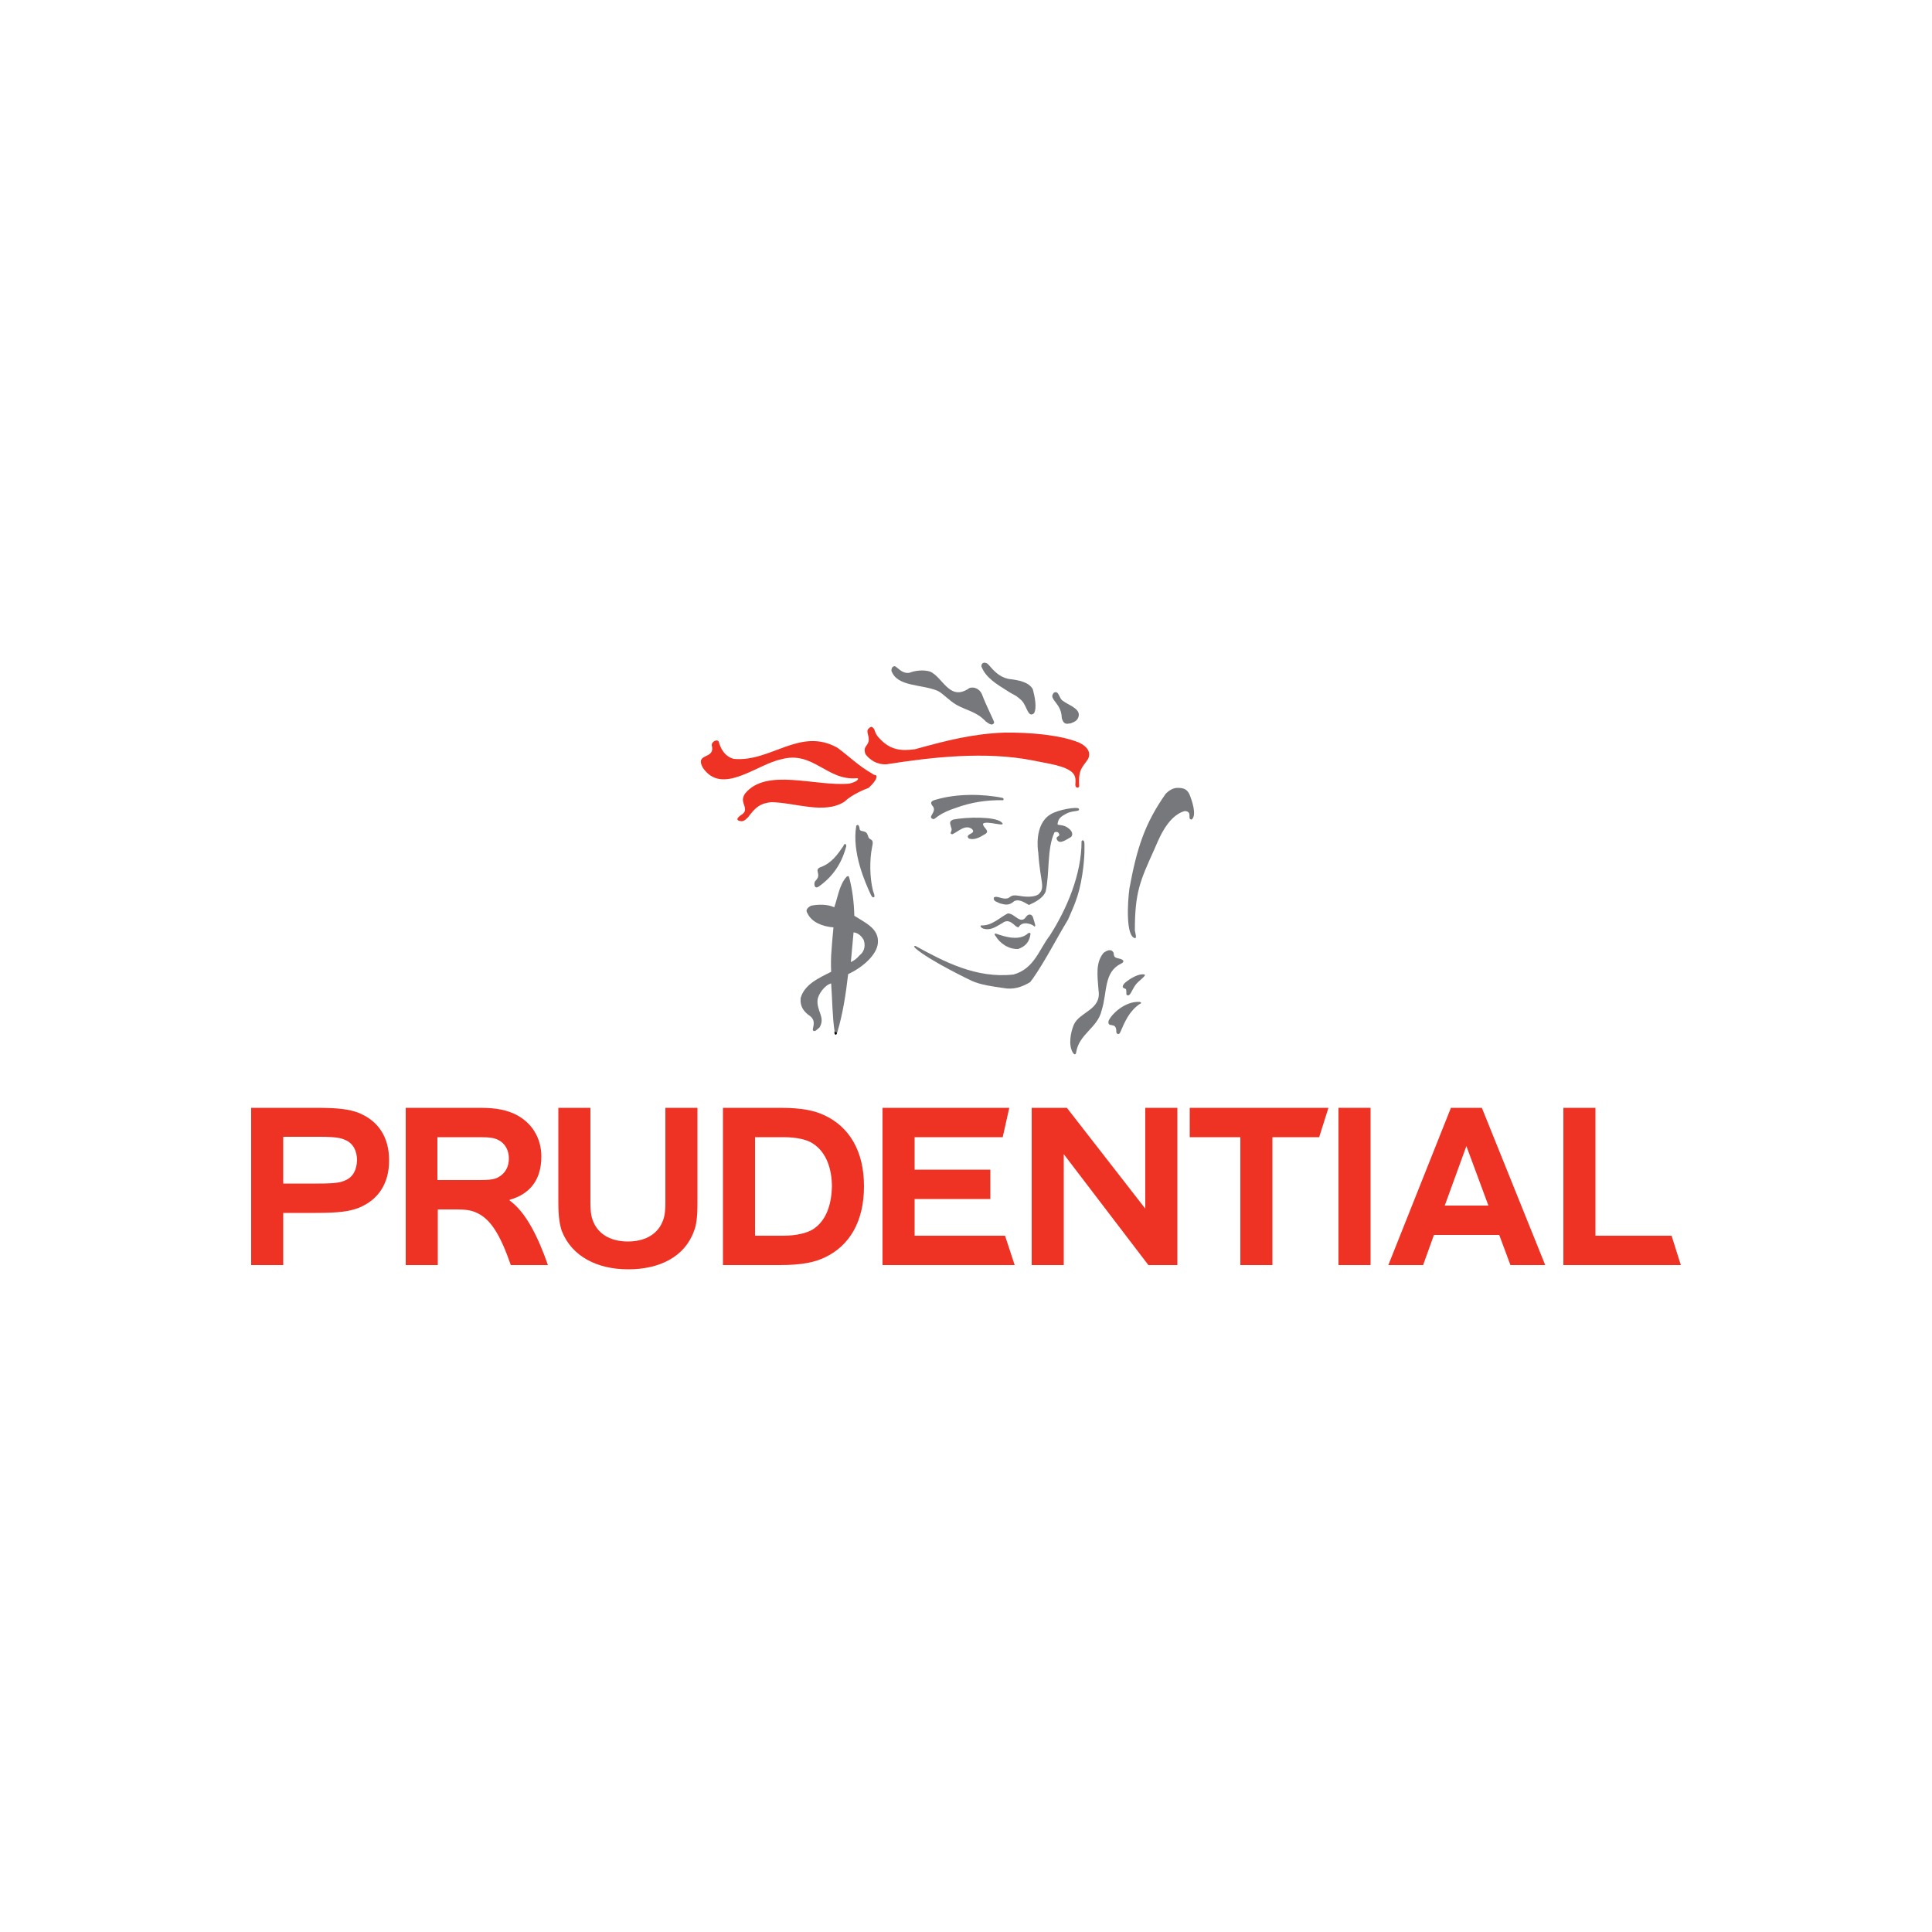 <?xml version="1.0" encoding="utf-8"?>
<!-- Generator: Adobe Illustrator 19.0.0, SVG Export Plug-In . SVG Version: 6.00 Build 0)  -->
<svg version="1.1" id="Layer_1" xmlns="http://www.w3.org/2000/svg" xmlns:xlink="http://www.w3.org/1999/xlink" x="0px" y="0px"
	 viewBox="0 0 500 500" style="enable-background:new 0 0 500 500;" xml:space="preserve">
<style type="text/css">
	.st0{fill:#EE3224;}
	.st1{fill:#77787B;}
</style>
<g id="XMLID_1_">
	<path id="XMLID_35_" class="st0" d="M227.6,191.1c2.8,3,5.5,3.3,9.2,2.8c8.3-2.3,15-4,23.1-4.3c6.5-0.1,14.6,0.6,19.4,2.6
		c2.1,1,3.1,2.5,2.3,4.2c-1.4,2.2-2.6,2.5-2.3,7.1c-0.1,0.4-0.9,0.6-1-0.3c0.1-1.5,0.1-2.3-0.7-3.2c-1.9-1.9-6.6-2.4-10.3-3.2
		c-12.2-2.4-25.9-0.9-37.9,1c-2.6,0.1-4.3-1.2-5.4-2.6c-1-2.6,1.6-1.9,0.6-5.2c-0.1-0.3-0.1-0.6-0.1-0.8c-0.1-0.3,0.5-1,1-1.1
		C226.7,188.5,226,189.5,227.6,191.1"/>
	<path id="XMLID_34_" class="st0" d="M225.7,200.2c0.5,0.5,1.1,0.3,1.1,0.6c0.3,0.7-1,2.2-2,3.1c-0.8,0.3-4.2,1.6-6.3,3.6
		c-5.2,3.3-12.7,0.2-18.9,0.1c-2.8,0.3-4,1.2-6,3.9c-1,1-1.4,1.2-2.4,0.9c-0.7-0.3-0.2-0.8,0-1c0.6-0.6,1.7-0.9,1.6-2
		c0-1.3-1.2-2.1,0-4c5.5-6.8,18.1-1.8,27-2.6c2.5-0.6,2.6-1.5,1.9-1.4c-7.7,0.7-11.3-7.2-19.5-4.9c-6.4,1.3-15.3,9.5-20.3,2.2
		c-2.2-4,3.3-2,2.3-5.8c-0.1-1.1,1.8-1.9,1.9-0.6c0.6,1.8,1.6,3.5,3.8,4.1c9.6,0.9,17.1-8.3,26.8-2.9
		C219.7,195.7,222.3,198.3,225.7,200.2"/>
	<path id="XMLID_33_" d="M215.9,267c0.1,0.4,0.5,0.8,0.8,0.1"/>
	<path id="XMLID_32_" class="st1" d="M264.4,181.3c-0.7-0.7-1-0.8-1.3-1.1c-0.8-0.5-1.7-0.9-2.4-1.4c-2.7-1.7-5.6-3.4-6.7-6.3
		c-0.1-1.2,1.2-1.3,1.9-0.4c1.3,1.5,2.7,3.1,5.1,3.6c2.6,0.3,5.3,0.8,6.3,2.7c0.5,1.9,1.1,4.8,0.3,6.2
		C266,185.9,265.8,182.7,264.4,181.3"/>
	<path id="XMLID_31_" class="st1" d="M235.4,174.1c1.5-0.6,3.7-0.8,5.3-0.3c3.2,1.4,4.9,7.3,9.5,4.7c0.2-0.1,0.4-0.2,0.6-0.4
		c1.3-0.5,2.7,0.2,3.3,1.5c1.1,3,3.2,7,3.2,7.4c-0.5,1.1-1.6,0.1-2.2-0.3c-2.3-2.5-4.9-2.8-7.6-4.3c-2-1.2-3.3-2.8-4.8-3.6
		c-4.3-1.8-10.5-1-12-5.2c0-0.8,0.3-1.1,0.8-1.2C232.2,172.5,233.4,174.5,235.4,174.1"/>
	<path id="XMLID_30_" class="st1" d="M275.1,181.4c1.5,1.1,4.2,1.9,4.1,3.7c-0.2,1.4-1.1,1.7-2.1,2.1c-1.2,0.2-1.8,0.3-2.3-1.3
		c-0.1-2.5-1.1-3.4-2.1-4.8c-0.5-0.8-0.5-1.1,0-1.8C274.1,178.5,274,180.8,275.1,181.4"/>
	<path id="XMLID_29_" class="st1" d="M307.8,205.5c0.7,1.7,2,5.5,0.6,6.6c-1.3,0,0.4-2.1-1.8-2.2c-4.7,1.3-7,8.1-7.9,10
		c-3.6,8-5,10.9-5,20.9c0.1,0.6,0.5,1.9,0.1,2c-2.5-0.3-2-9.3-1.5-12.9c1.9-10.3,3.9-16.7,9.4-24.5c0.7-0.7,1.8-1.5,3-1.5
		C306.1,203.9,307.1,204.1,307.8,205.5"/>
	<path id="XMLID_28_" class="st1" d="M259.5,206.5c0,0,0.3,0.1,0.2,0.4c0,0.3-0.2,0.2-0.2,0.2c-4.3-0.1-8.3,0.6-11.9,1.9
		c-4.7,1.5-5.4,2.9-6,3c-2-0.5,1.3-1.9-0.4-3.6c-0.7-1.1,0.5-1.3,1.2-1.5C247.5,205.4,254.2,205.4,259.5,206.5"/>
	<path id="XMLID_27_" class="st1" d="M279.2,209.3c0.4,0.8-1.2,0.4-2.9,1.1c-2,1-2.4,1.5-2.6,2.8c-0.1,0.6,1.4-0.1,3,1.3
		c0.5,0.4,1.2,1.3,0.5,2.1c-1.1,0.6-2.9,2-3.6,0.8c-0.7-1.2,1.2-0.7,0.3-1.9c-0.3-0.3-0.7-0.2-1-0.1c-2,4.3-1.2,10.5-2.3,15.4
		c-0.7,1.6-2.5,2.6-4.3,3.4c-0.6-0.2-2.3-1.7-3.8-1c-1.4,1.3-2.5,0.9-3.7,0.6c-0.7-0.4-1.8-0.5-1.6-1.5c0.8-0.7,2.3,0.7,3.8,0.1
		c0.8-0.6,1.1-0.8,2.5-0.6c1.6,0.3,3.9,0.5,5.2-0.3c2-1.8,0.5-3,0-10.9c-0.1-0.5-1.1-7.2,3.1-9.8
		C273.8,209.5,278.9,208.7,279.2,209.3"/>
	<path id="XMLID_26_" class="st1" d="M259.2,212.8c1.6,1.5-4-0.6-4.8,0.4c-0.1,1,2.2,1.9,0.3,2.8c-1.1,0.7-2.6,1.5-4,1
		c-1.1-1.3,2-1.1,0.9-2.4c-1.7-1.4-3.6,0.6-5.1,1.3c-1.1-0.1,0.1-0.8-0.3-1.6c-0.2-1-0.8-1.7,0.5-2.2
		C250.3,211.4,257.6,211.3,259.2,212.8"/>
	<path id="XMLID_25_" class="st1" d="M222.5,214.7c0.3,0.5,0.6,0.2,1.6,0.7c0.5,0.4,0.5,1.1,0.8,1.5c0.5,0.6,1.3,0.2,0.8,2.3
		c-0.7,3.4-0.6,8,0.2,11.2c0.2,0.7,0.6,1.5,0.3,1.8c-0.5,0.1-0.6-0.2-1-1c-1.2-2.7-4.8-10.5-3.6-17.5
		C221.9,213.4,222.3,213.2,222.5,214.7"/>
	<path id="XMLID_24_" class="st1" d="M280.6,217.9c0.1,0.3,0.2,4-0.5,8.4c-0.9,6-2.5,8.8-3.7,11.7c-3.1,5.1-5.9,10.7-9.2,15.4
		c-0.8,0.9-0.2,0.5-0.8,0.9c-1.9,1.1-4.1,1.9-6.7,1.4c-2.8-0.4-5.9-0.8-8.3-1.9c0,0-10.9-5.2-14.5-8.4c0,0-0.4-0.4-0.3-0.5
		c0.1-0.1,0.3-0.1,0.3-0.1c7.3,4,15.7,8.5,25.4,7.4c5.4-1.5,6.6-6.5,9.4-10.1c4.4-6.9,8.2-15.8,8.2-24.3
		C279.9,217.4,280.5,217.3,280.6,217.9"/>
	<path id="XMLID_23_" class="st1" d="M265.6,237.2c0.6-0.8,1.4-0.6,1.7,0.1c0,0,0.6,1.9,0.6,2.1c0.1,0.2-0.1,0.6-0.4,0.2
		c-0.3-0.3-2.9-1.5-3.9,0.4c-0.2,0-0.2-0.1-0.4-0.1c-0.8-0.4-2-2.4-3.8-1c-1.2,0.6-2.9,2.1-5,1.4c-0.6-0.3-0.8-0.6-0.5-0.8
		c2.9,0.1,4.7-2,6.9-3.1C262.6,236.3,264.1,239.5,265.6,237.2"/>
	<path id="XMLID_22_" class="st1" d="M266.4,241.4c0.1,0,0.3,0.2,0.3,0.2c-0.2,2-1.2,3.3-3.2,4c-2.6,0.1-4.8-1.6-5.8-3.3
		c0,0-0.2-0.2-0.3-0.5c0-0.2,0.3-0.2,0.3-0.2c2.5,0.9,6.2,2,8.4-0.1C266.1,241.6,266.3,241.4,266.4,241.4"/>
	<path id="XMLID_21_" class="st1" d="M290.1,248.2c0,0,0.8,0.3,0.6,0.7c-0.1,0.2-0.3,0.4-0.6,0.5c-4.5,2.2-3.5,7.4-5,12.1
		c-1,4.5-5.9,6.1-6.6,10.9c0,0.3-0.3,0.8-0.8,0.1c-1.3-2-0.6-5.4,0.2-7.3c1.5-3.4,7.2-3.8,6.4-8.9c-0.3-3.8-0.8-7.2,1.3-9.7
		c0.8-0.6,2-1.2,2.6,0C288.3,248,288.7,247.8,290.1,248.2"/>
	<path id="XMLID_20_" class="st1" d="M296.2,252.2c0.6,0.3-1.7,1.7-2.4,2.8c-1.1,1.6-1.3,3-2.2,2.5c-0.2-0.2,0-0.9-0.2-1.5
		c-0.3-0.3-1.4-0.2-0.5-1.4C291.3,254.1,294.3,251.8,296.2,252.2"/>
	<path id="XMLID_19_" class="st1" d="M295.3,259.5c0.1,0.2-0.3,0.3-0.3,0.3c-2.7,1.8-3.9,4.6-5.1,7.4c0,0-0.2,0.4-0.4,0.4
		c-0.5,0.1-0.6-0.5-0.6-0.5c0.1-3-2.4-0.8-2-2.9c0.7-1.7,4.3-5.2,8.1-4.9C295.1,259.4,295.2,259.3,295.3,259.5"/>
	<path id="XMLID_18_" class="st1" d="M219,219.1c0.1-0.5-0.3-1.1-0.7-0.3l0,0.1c-1.5,2.2-3.1,4.5-5.9,5.5c-2,0.8,0.5,1.8-1.4,3.6
		c-0.4,0.4-0.4,2.2,0.8,1.5c3.6-2.5,5.9-5.8,7.1-10.1"/>
	<path class="st1" d="M216.7,267.1c1.4-4.6,2.2-9.8,2.8-15c3.9-1.8,7.5-5.1,7.7-8.1c0.3-3.7-3.3-5.2-6.1-7c-0.1-3.6-0.5-6.7-1.3-9.8
		c0,0-0.1-0.4-0.3-0.5c-0.1,0-0.4,0.2-0.4,0.2c-1.9,2.1-2.2,5.1-3.2,7.9c-1.7-0.8-4.1-0.8-6-0.4c-0.8,0.4-1.6,1.1-0.9,2
		c1,2.2,3.8,3.4,6.7,3.6c-0.3,3-0.4,4.4-0.6,7.3c0,0-0.1,2.2,0,4.2c-3.4,1.7-6.9,3.3-7.9,6.8c-0.2,2.3,0.9,3.6,2.5,4.7
		c1.7,1.4,0.4,3.2,0.7,3.7c0.6,0.4,0.8-0.1,1.7-0.8c1.6-2.7-0.9-4.3-0.5-7.3c0.2-1.2,1.7-3.6,3.5-4.1c0.3,4.1,0.3,8.6,0.9,12.5
		 M223.5,243.2c0.4,1.1,0.5,2.8-1,4c-1.1,1.2-1.4,1.3-2.3,1.8c0.2-2.4,0.5-5.4,0.7-7.7C222.2,241.4,223.1,242.5,223.5,243.2"/>
	<path id="XMLID_15_" d="M215.9,267.3c0.1,0.4,0.5,0.8,0.7,0.1"/>
	<path class="st0" d="M383.5,286.7h-8l-16.2,40.7h9l2.8-7.8h16.9l2.9,7.8h9 M373.9,312l5.6-15.4l5.7,15.4H373.9z"/>
	<path class="st0" d="M213.5,288.7c-2.7-1.3-6-2-11.7-2h-14.7v40.7h14.7c5.6,0,9-0.7,11.7-2c6.3-3,10.1-9.2,10.1-18.4
		C223.6,297.9,219.8,291.7,213.5,288.7 M210.3,318.2c-1.5,0.9-4.2,1.6-7.5,1.6h-7.4v-25.5h7.4c3.3,0,6,0.6,7.5,1.6
		c3.7,2.3,5,6.9,5,11.2C215.2,311.4,214,315.9,210.3,318.2"/>
	<polyline id="XMLID_10_" class="st0" points="261.2,286.7 228.4,286.7 228.4,327.4 262.6,327.4 260.1,319.8 236.7,319.8 
		236.7,310.3 256.3,310.3 256.3,302.7 236.7,302.7 236.7,294.3 259.5,294.3 	"/>
	<rect id="XMLID_9_" x="346.4" y="286.7" class="st0" width="8.3" height="40.7"/>
	<polyline id="XMLID_8_" class="st0" points="432.6,319.8 412.9,319.8 412.9,286.7 404.6,286.7 404.6,327.4 435,327.4 	"/>
	<polyline id="XMLID_7_" class="st0" points="304.7,286.7 296.4,286.7 296.4,312.8 276.1,286.7 267,286.7 267,327.4 275.3,327.4 
		275.3,298.7 297.2,327.4 304.7,327.4 	"/>
	<path class="st0" d="M92.8,288c-2.4-0.9-5-1.3-11.1-1.3H65v40.7h8.3v-13.5h8.4c6.1,0,8.7-0.4,11.1-1.3c5.2-2.1,7.9-6.4,7.9-12.3
		C100.7,294.4,98,290.1,92.8,288 M89.3,305.5c-1.1,0.5-2.4,0.8-6.7,0.8h-9.3v-12.1h9.3c4.3,0,5.6,0.3,6.7,0.8c2.2,0.9,3.1,3,3.1,5.3
		C92.3,302.6,91.5,304.6,89.3,305.5"/>
	<path class="st0" d="M131.9,310.7v-0.2c5-1.4,8.2-4.9,8.2-11.2c0-4.6-2.3-8.8-6.9-11c-2-0.9-4.4-1.6-8.9-1.6H105v40.7h8.3v-14.4h5
		c2.1,0,3.6,0.2,4.9,0.8c3.6,1.5,6.2,5.5,9,13.6h9.6C139.3,320.2,136.1,313.7,131.9,310.7 M128.9,304.7c-0.9,0.5-2.2,0.7-4.7,0.7
		h-11v-11.1h11c2.5,0,3.8,0.2,4.7,0.7c1.9,0.9,2.8,2.8,2.8,4.8C131.7,301.9,130.8,303.7,128.9,304.7"/>
	<polyline id="XMLID_2_" class="st0" points="343.8,286.7 307.9,286.7 307.9,294.3 321,294.3 321,327.4 329.3,327.4 329.3,294.3 
		341.4,294.3 	"/>
	<path id="XMLID_36_" class="st0" d="M162.6,328.5c8,0,14.6-3.2,17-9.9c0.6-1.5,0.9-3.5,0.9-7.2v-24.7h-8.3v24.6
		c0,2.6-0.3,3.9-0.8,5c-1.5,3.5-5,5-8.9,5c-3.9,0-7.4-1.5-8.9-5c-0.5-1.1-0.8-2.4-0.8-5v-24.6h-8.3v24.7c0,3.7,0.4,5.7,0.9,7.2
		C148,325.2,154.6,328.5,162.6,328.5"/>
</g>
</svg>
